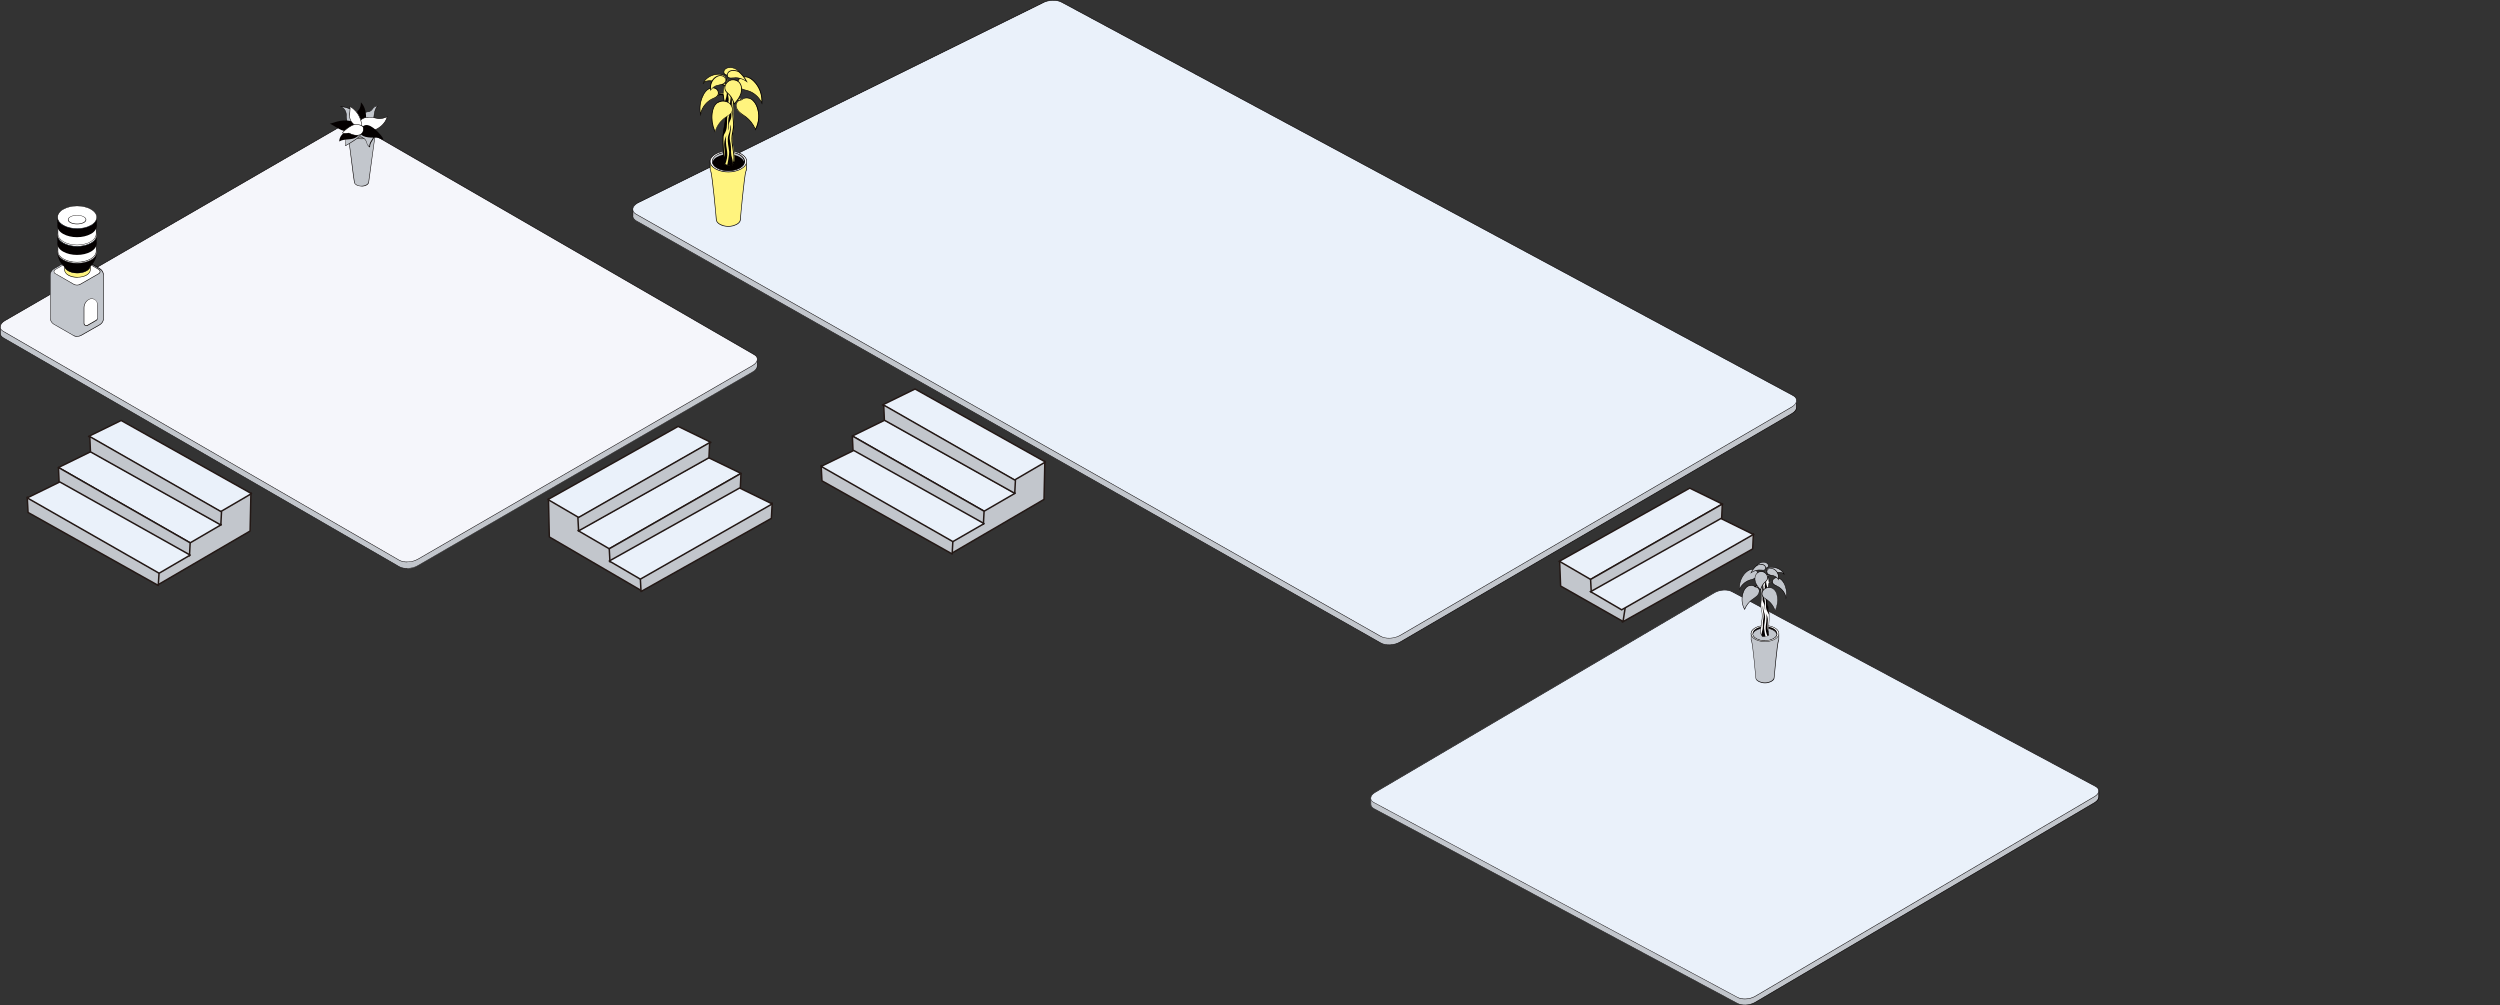 <?xml version="1.0" encoding="UTF-8"?>
<svg xmlns="http://www.w3.org/2000/svg" version="1.1" viewBox="0 0 1818.2 731.1">
  <rect x="0" y="0" width="1818.2" height="731.1" fill="#333333" stroke="none"/>
  <!-- Generator: Adobe Illustrator 29.2.1, SVG Export Plug-In . SVG Version: 2.1.0 Build 116)  -->
  <defs>
    <style>
      .st0, .st1, .st2 {
        stroke: #231815;
        stroke-width: 1.1px;
      }

      .st0, .st1, .st3 {
        fill: #eaf1fa;
      }

      .st0, .st2 {
        stroke-linecap: round;
        stroke-linejoin: round;
      }

      .st1 {
        stroke-miterlimit: 10;
      }

      .st4 {
        fill: #fff47e;
      }

      .st5 {
        fill: #fff;
      }

      .st6 {
        isolation: isolate;
      }

      .st7 {
        fill: #f5f6fb;
      }

      .st8, .st2 {
        fill: #c2c6cc;
      }

      .st9 {
        fill: #bac8cd;
      }

      .st10 {
        mix-blend-mode: multiply;
      }

      .st11 {
        fill: #040000;
      }

      .st12 {
        fill: #5d9cd4;
      }

      .st13 {
        fill: #9c8085;
      }
    </style>
  </defs>
  <g class="st6">
    <g id="_レイヤー_1" data-name="レイヤー_1">
      <g id="_レイヤー_1-2">
        <g>
          <g>
            <polygon class="st2" points="114.7 425.4 181.9 386.2 182.5 358.4 150.9 359 110.8 400.4 114.7 425.4"/>
            <polygon class="st0" points="160.9 381.6 138.3 394.8 42.5 340 66.2 328.4 160.9 381.6"/>
            <polygon class="st0" points="182.9 359 160.3 372.2 64.4 317.4 88.1 305.8 182.9 359"/>
            <polygon class="st2" points="137.8 404.2 138.3 394.8 42.5 340 43 351.1 137.8 404.2"/>
            <polygon class="st2" points="160.6 381.8 161.1 372.3 65.3 317.5 65.8 328.6 160.6 381.8"/>
            <polygon class="st2" points="115.1 425.8 115.7 416.4 19.8 361.6 20.4 372.7 115.1 425.8"/>
            <polygon class="st0" points="138.3 403.7 115.7 416.9 19.8 362.1 43.5 350.5 138.3 403.7"/>
            <path class="st8" d="M550.8,261.2l-5.2-.2L260.8,96.3c-3.5-2-9.6-1.8-13.6.6L4.2,237.5H.6c0-.1-.4-.1-.4-.1v5.1h0c0,1.2.8,2.4,2.3,3.3l287.7,166.3c3.5,2,9.6,1.8,13.6-.6l243.7-141c2.2-1.2,3.2-2.8,3.3-4.4h0v-4.9h0Z"/>
            <path class="st11" d="M296.1,413.6c-2.2,0-4.4-.5-6-1.4L2.4,245.9c-1.5-.8-2.3-2-2.4-3.3H0v-5.5h4.2c0,.1,242.9-140.4,242.9-140.4,4.1-2.3,10.2-2.6,13.8-.6l284.8,164.6,5.3.2v5.2h0c0,1.6-1.3,3.2-3.4,4.4l-243.7,141c-2.2,1.3-5.1,1.9-7.8,1.9h0ZM.4,242.4h0c0,1.4.8,2.4,2.2,3.2l287.7,166.3c3.4,2,9.4,1.7,13.4-.6l243.7-141c2-1.1,3.2-2.7,3.2-4.2h0c0-.1,0-.1,0-.1v-4.6l-5.1-.2h0S260.7,96.5,260.7,96.5c-3.4-2-9.4-1.7-13.4.6L4.3,237.6H.4c0-.1,0,4.7,0,4.7Z"/>
          </g>
          <path class="st7" d="M290.2,407.4L2.5,241c-3.5-2-3-5.5,1-7.8L247.2,92.2c4-2.3,10.1-2.6,13.6-.6l287.7,166.3c3.5,2,3,5.5-1,7.8l-243.7,141c-4,2.3-10.1,2.6-13.6.6h0Z"/>
          <path class="st11" d="M296.1,408.9c-2.2,0-4.4-.5-6-1.4L2.4,241.2c-1.6-.9-2.4-2.2-2.4-3.6s1.2-3.4,3.4-4.6L247.1,92c4.1-2.3,10.2-2.6,13.8-.6l287.7,166.3c1.6.9,2.4,2.2,2.4,3.6s-1.2,3.4-3.4,4.6l-243.7,141c-2.2,1.3-5.1,1.9-7.8,1.9h0ZM290.3,407.2c3.4,2,9.4,1.7,13.4-.6l243.7-141c2-1.2,3.2-2.8,3.2-4.3s-.8-2.4-2.2-3.2L260.7,91.8c-3.4-2-9.4-1.7-13.4.6L3.6,233.4c-2,1.2-3.2,2.7-3.2,4.3s.8,2.4,2.2,3.2l287.7,166.3Z"/>
        </g>
        <g>
          <g>
            <path class="st8" d="M1306.7,291.2l-5.4-.2L772.2,6.5c-3.6-2.1-10-1.8-14.1.6l-293.6,144.9h-3.8c0-.1-.5-.1-.5-.1v5.4h0c0,1.3.8,2.5,2.4,3.4l541.5,307c3.6,2.1,10,1.8,14.1-.6l285-166.2c2.2-1.3,3.4-3,3.4-4.5h0v-5.1h0Z"/>
            <path class="st11" d="M1010.2,469.2c-2.3,0-4.6-.5-6.2-1.4L462.5,160.7c-1.5-.9-2.4-2.1-2.5-3.4h0v-5.7h4.4c0,.1,293.6-144.7,293.6-144.7,4.2-2.4,10.6-2.7,14.3-.6l529.1,284.5,5.5.2v5.4h0c0,1.7-1.4,3.4-3.5,4.6l-285,166.2c-2.3,1.3-5.3,2-8.1,2h0ZM460.4,157h0c0,1.4.9,2.5,2.3,3.4l541.5,307c3.5,2.1,9.8,1.8,13.9-.6l285-166.2c2.1-1.2,3.3-2.8,3.3-4.4h0c0-.1,0-.1,0-.1v-4.8l-5.3-.2h0S772.1,6.6,772.1,6.6c-3.6-2-9.8-1.8-13.9.6l-293.7,144.9h0l-4-.2v5.1Z"/>
          </g>
          <g>
            <path class="st3" d="M1004.1,462.7L462.6,155.7c-3.6-2.1-3.1-5.8,1-8.1L758,2.2c4.2-2.4,10.5-2.7,14.1-.6l532.1,286.2c3.6,2.1,3.2,5.8-1,8.1l-285,166.2c-4.2,2.4-10.5,2.7-14.1.6h0Z"/>
            <path class="st11" d="M1010.2,464.3c-2.3,0-4.6-.5-6.2-1.4L462.5,155.9c-1.6-.9-2.5-2.3-2.5-3.7s1.3-3.5,3.5-4.8L757.9,2c4.2-2.4,10.6-2.7,14.3-.6l532.1,286.2c1.6.9,2.5,2.3,2.5,3.7s-1.3,3.5-3.5,4.8l-285,166.2c-2.3,1.3-5.3,2-8.1,2h0ZM1004.2,462.6c3.6,2.1,9.8,1.8,13.9-.6l285-166.2c2.1-1.2,3.3-2.9,3.3-4.5s-.8-2.5-2.3-3.4L772.1,1.8c-3.6-2-9.8-1.8-13.9.6l-294.4,145.4c-2.1,1.2-3.4,2.9-3.4,4.4s.8,2.5,2.3,3.4l541.5,307h0Z"/>
          </g>
        </g>
        <g>
          <g>
            <path class="st8" d="M1526.3,575l-4.9-.2-261.6-140c-3.2-1.9-9-1.6-12.8.5l-246.3,145h-3.4c0-.1-.4-.1-.4-.1v4.8h0c0,1.2.7,2.3,2.2,3.1l264.3,141.6c3.2,1.9,9,1.6,12.7-.5l247.1-145.4c2-1.2,3-2.7,3.1-4.1h0v-4.6h0Z"/>
            <path class="st11" d="M1269,731.1c-2.1,0-4.1-.4-5.6-1.3l-264.3-141.6c-1.4-.8-2.1-1.8-2.2-3.1h0v-.2s0-5,0-5h4c0,.1,246.3-144.8,246.3-144.8,3.8-2.2,9.6-2.5,12.9-.5l261.6,140,5,.2v4.9h0c0,1.6-1.2,3.1-3.2,4.2l-247.1,145.4c-2.1,1.2-4.8,1.8-7.3,1.8h0ZM997.2,584.9h0c0,1.3.8,2.3,2,3l264.3,141.6c3.2,1.8,8.8,1.6,12.6-.5l247.1-145.4c1.9-1.1,2.9-2.5,3-3.9h0c0-.1,0-.1,0-.1v-4.3l-4.7-.2h0s-261.6-140.1-261.6-140.1c-3.2-1.9-8.8-1.6-12.6.5l-246.4,145h-3.7c0-.1,0,4.4,0,4.4h0Z"/>
          </g>
          <g>
            <path class="st3" d="M1263.4,725.2l-264.3-141.6c-3.3-1.9-2.8-5.2.9-7.4l247.1-145.4c3.8-2.2,9.5-2.4,12.8-.5l264.3,141.6c3.2,1.9,2.8,5.2-.9,7.4l-247.1,145.4c-3.8,2.2-9.5,2.4-12.7.5h0Z"/>
            <path class="st11" d="M1269,726.7c-2.1,0-4.1-.4-5.6-1.3l-264.3-141.6c-1.5-.8-2.3-2-2.3-3.4s1.2-3.2,3.2-4.3l247.1-145.4c3.8-2.2,9.6-2.4,12.9-.5l264.3,141.6c1.5.8,2.3,2,2.3,3.4s-1.2,3.2-3.2,4.3l-247.1,145.4c-2.1,1.2-4.8,1.8-7.3,1.8h0ZM1263.5,725.1c3.2,1.8,8.8,1.6,12.6-.5l247.1-145.4c1.9-1.1,3-2.6,3-4s-.8-2.2-2.1-3l-264.3-141.6c-3.2-1.9-8.8-1.6-12.6.5l-247.1,145.4c-1.9,1.1-3,2.6-3,4s.7,2.2,2.1,3l264.3,141.6h0Z"/>
          </g>
        </g>
        <g>
          <g>
            <path class="st8" d="M72.5,195.5l-13.7-8.1c-1.8,0-3.8,0-5.6,0l-13.9,8c-1.7,1-2.8,2.8-2.8,4.8v31c0,2,1,3.8,2.7,4.8l14.1,8.1c1.7,1,3.8,1,5.5,0l13.7-7.8c1.7-1,2.8-2.8,2.8-4.8v-31.2c-.1-1.9-1.2-3.7-2.8-4.7h0Z"/>
            <path class="st11" d="M56.1,244.9c-1,0-2-.2-2.8-.8l-14.1-8.1c-1.8-1-2.9-2.9-2.8-4.9v-31c0-2,1.1-3.9,2.9-4.9l14-8.1h5.7s0,0,0,0l13.7,8.1c1.7,1,2.8,2.9,2.8,4.9v31.2c.1,2.1-1,3.9-2.7,5l-13.7,7.8c-.9.5-1.8.7-2.8.7h0ZM53.3,187.5l-13.9,8c-1.6.9-2.7,2.7-2.7,4.6v31c0,1.9,1,3.7,2.6,4.6l14.1,8.1c1.6.9,3.7.9,5.3,0l13.7-7.8c1.7-.9,2.7-2.7,2.7-4.6v-31.2c-.1-1.9-1.1-3.6-2.7-4.5h0l-13.7-8.1h-5.5s0,0,0,0Z"/>
          </g>
          <g>
            <path class="st5" d="M71.9,196l-15-8.7h-1.7l-15.1,8.7c-1.1.7-1.1,2.3,0,2.9l13.4,7.7c1.5.9,3.5.9,5,0l13.4-7.7c1.1-.6,1.1-2.3,0-2.9h0Z"/>
            <path class="st11" d="M56,207.5c-.9,0-1.8-.2-2.6-.7l-13.3-7.7c-.6-.3-.9-.9-1-1.6,0-.7.3-1.3,1-1.6l15.1-8.7h1.9s15,8.7,15,8.7c.6.3.9,1,.9,1.6,0,.7-.4,1.3-.9,1.6l-13.4,7.7c-.8.5-1.7.7-2.6.7h0ZM55.2,187.5l-15,8.7c-.5.3-.8.8-.8,1.3s.3,1,.8,1.3l13.4,7.7c1.5.9,3.3.9,4.8,0l13.4-7.7c.5-.3.8-.8.8-1.3s-.3-1-.8-1.3l-14.9-8.7h-1.6Z"/>
          </g>
          <path class="st12" d="M64.3,161.5c-4.5-2.6-11.8-2.6-16.4,0-4.5,2.6-4.6,6.9,0,9.5,4.5,2.6,11.9,2.6,16.4,0,4.5-2.6,4.6-6.9,0-9.5Z"/>
          <g>
            <g class="st6">
              <g>
                <path class="st4" d="M62.9,197.1c-3.7,2.1-9.6,2.1-13.2,0-1.8-1.1-2.7-2.4-2.7-3.8v3.1c0,1.4.9,2.8,2.7,3.8,3.6,2.1,9.5,2.1,13.2,0,1.8-1.1,2.8-2.5,2.8-3.9v-3.1c0,1.4-.9,2.8-2.8,3.9Z"/>
                <path class="st11" d="M56.3,201.9c-2.4,0-4.8-.5-6.7-1.6-1.8-1.1-2.8-2.5-2.8-4v-3.1h0,.4c0,1.4.9,2.6,2.6,3.6,3.6,2.1,9.4,2.1,13,0h0c1.7-1,2.7-2.3,2.7-3.7h.4v3.1c0,1.5-1,2.9-2.8,4-1.9,1.1-4.3,1.6-6.7,1.6h0ZM47.2,194.8v1.5c0,1.4.9,2.7,2.6,3.6,3.6,2.1,9.4,2.1,13,0,1.7-1,2.7-2.3,2.7-3.7v-1.5c-.4.9-1.3,1.8-2.5,2.4-3.7,2.1-9.7,2.1-13.4,0-1.2-.7-2-1.5-2.4-2.4h0Z"/>
              </g>
              <path class="st11" d="M62.9,189.4c-3.6-2.1-9.5-2.1-13.2,0-1.8,1.1-2.8,2.4-2.8,3.8v.2c0,1.3,1,2.7,2.7,3.7,3.6,2.1,9.5,2.1,13.2,0,1.8-1.1,2.8-2.4,2.8-3.8v-.2c0-1.3-1-2.7-2.7-3.7h0Z"/>
            </g>
            <g>
              <path class="st11" d="M66.2,177.4c-5.6-3.2-14.6-3.2-20.2,0-2.8,1.6-4.2,3.7-4.2,5.8v.2c.1,7.9,6.6,14.2,14.5,14.1,7.8-.1,14.1-6.5,14.1-14.3v-.2c0-2-1.5-4.1-4.2-5.6h0Z"/>
              <g class="st6">
                <g>
                  <path class="st5" d="M66.2,177.4c-5.6-3.2-14.6-3.2-20.2,0-5.6,3.2-5.6,8.5,0,11.7,5.6,3.2,14.6,3.2,20.2,0,5.6-3.2,5.6-8.5,0-11.7Z"/>
                  <path class="st11" d="M56,191.7c-3.7,0-7.4-.8-10.2-2.4-2.7-1.6-4.2-3.7-4.2-6,0-2.3,1.5-4.4,4.3-6,5.6-3.3,14.8-3.3,20.4,0h0c2.7,1.6,4.2,3.7,4.2,6,0,2.3-1.5,4.4-4.3,6-2.8,1.6-6.5,2.4-10.2,2.4h0ZM56.1,175.2c-3.6,0-7.2.8-10,2.4-2.7,1.5-4.1,3.6-4.1,5.7s1.4,4.1,4.1,5.7c5.5,3.2,14.5,3.2,20,0,2.7-1.5,4.1-3.6,4.1-5.7s-1.4-4.1-4.1-5.7h0c-2.8-1.6-6.4-2.4-10-2.4h0Z"/>
                </g>
              </g>
              <g class="st6">
                <g>
                  <path class="st5" d="M65.8,181.8c-5.4,3.1-14.2,3.1-19.7,0-2.7-1.6-4-3.6-4-5.6v6.5c0,2,1.4,4.1,4.1,5.6,5.4,3.1,14.2,3.1,19.7,0,2.7-1.6,4.1-3.7,4.1-5.7v-6.5c0,2.1-1.4,4.1-4.1,5.7h0Z"/>
                  <path class="st11" d="M56,190.9c-3.6,0-7.2-.8-9.9-2.4-2.7-1.6-4.1-3.6-4.1-5.8v-6.5s.3,0,.3,0c0,2.1,1.4,4,4,5.5,5.3,3.1,14.1,3.1,19.5,0h0c2.6-1.5,4-3.5,4-5.6h0s.4,0,.4,0h0s0,6.5,0,6.5c0,2.2-1.5,4.3-4.2,5.9-2.8,1.6-6.3,2.4-9.9,2.4h0ZM42.3,178.1v4.6c0,2.1,1.4,4,4,5.5,5.3,3.1,14.1,3.1,19.5,0,2.6-1.5,4-3.5,4-5.6v-4.6c-.6,1.5-1.9,2.9-3.8,4h0c-5.5,3.2-14.4,3.2-19.8,0-1.9-1.1-3.2-2.4-3.8-3.9h0Z"/>
                </g>
                <path class="st12" d="M65.9,170.4c-5.4-3.1-14.2-3.1-19.7,0s-5.5,8.2,0,11.4c5.4,3.1,14.2,3.1,19.6,0,5.4-3.1,5.5-8.2,0-11.4h0Z"/>
              </g>
              <g class="st6">
                <path class="st11" d="M66.1,176.8c-5.6,3.2-14.6,3.2-20.2,0-2.8-1.6-4.1-3.7-4.2-5.8v6.2c0,2.1,1.4,4.2,4.2,5.8,5.6,3.2,14.6,3.2,20.2,0,2.8-1.6,4.2-3.8,4.2-5.9v-6.2c0,2.1-1.4,4.3-4.2,5.9h0Z"/>
                <g>
                  <path class="st5" d="M66.2,165.1c-5.6-3.2-14.6-3.2-20.2,0-5.6,3.2-5.6,8.5,0,11.7,5.6,3.2,14.6,3.2,20.2,0,5.6-3.2,5.6-8.5,0-11.7Z"/>
                  <path class="st11" d="M56,179.4c-3.7,0-7.4-.8-10.2-2.4-2.7-1.6-4.2-3.7-4.2-6,0-2.3,1.5-4.4,4.3-6,5.6-3.2,14.8-3.2,20.4,0h0c2.7,1.6,4.2,3.7,4.2,6,0,2.3-1.5,4.4-4.3,6-2.8,1.6-6.5,2.4-10.2,2.4ZM56.1,162.8c-3.6,0-7.2.8-10,2.4-2.7,1.5-4.1,3.6-4.1,5.7s1.4,4.1,4.1,5.7c5.5,3.2,14.5,3.2,20,0,2.7-1.5,4.1-3.6,4.1-5.7s-1.4-4.1-4.1-5.7h0c-2.8-1.6-6.4-2.4-10-2.4h0Z"/>
                </g>
              </g>
              <g class="st6">
                <g>
                  <path class="st5" d="M65.8,169.3c-5.4,3.1-14.2,3.1-19.7,0-2.7-1.6-4-3.6-4-5.6v6.5c0,2.1,1.4,4.1,4.1,5.6,5.4,3.1,14.2,3.1,19.7,0,2.7-1.6,4.1-3.7,4.1-5.7v-6.5c0,2.1-1.4,4.1-4.1,5.7h0Z"/>
                  <path class="st11" d="M56,178.3c-3.6,0-7.2-.8-9.9-2.4-2.7-1.6-4.1-3.6-4.1-5.8v-6.5s.3,0,.3,0c0,2.1,1.4,4,4,5.5,5.3,3.1,14.1,3.1,19.5,0h0c2.6-1.5,4-3.5,4-5.6h0s.4,0,.4,0h0s0,6.5,0,6.5c0,2.2-1.5,4.3-4.2,5.9-2.7,1.6-6.3,2.4-9.9,2.4h0ZM42.3,165.6v4.6c0,2.1,1.4,4,4,5.5,5.3,3.1,14.1,3.1,19.5,0,2.6-1.5,4-3.5,4-5.6v-4.6c-.6,1.5-1.9,2.9-3.8,4h0c-5.5,3.2-14.4,3.2-19.8,0-1.9-1.1-3.2-2.4-3.8-3.9h0Z"/>
                </g>
                <path class="st12" d="M65.9,157.9c-5.4-3.1-14.2-3.1-19.7,0s-5.5,8.2,0,11.4,14.2,3.1,19.6,0c5.4-3.1,5.5-8.2,0-11.4h0Z"/>
              </g>
              <g class="st6">
                <path class="st11" d="M68.7,161.9c-.6.6-1.3,1.2-2.2,1.8-.1,0-.3.2-.4.2-5.6,3.2-14.6,3.2-20.2,0-2.8-1.6-4.2-3.7-4.2-5.8v6.2c0,2.1,1.4,4.2,4.2,5.8,5.6,3.2,14.6,3.2,20.2,0,.1,0,.3-.1.4-.2.9-.5,1.6-1.1,2.2-1.8,1.1-1.2,1.7-2.6,1.7-3.9v-6.2c0,1.3-.6,2.7-1.7,3.9h0Z"/>
                <g>
                  <path class="st5" d="M66.2,152.2c-5.6-3.2-14.6-3.2-20.2,0-5.6,3.2-5.6,8.5,0,11.7,5.6,3.2,14.6,3.2,20.2,0,5.6-3.2,5.6-8.5,0-11.7Z"/>
                  <path class="st11" d="M56,166.5c-3.7,0-7.4-.8-10.2-2.4-2.7-1.6-4.2-3.7-4.2-6,0-2.3,1.5-4.4,4.3-6,5.6-3.2,14.8-3.2,20.4,0h0c2.7,1.6,4.2,3.7,4.2,6,0,2.3-1.5,4.4-4.3,6-2.8,1.6-6.5,2.4-10.2,2.4h0ZM56.1,149.9c-3.6,0-7.2.8-10,2.4-2.7,1.5-4.1,3.6-4.1,5.7s1.4,4.1,4.1,5.7c5.5,3.2,14.5,3.2,20,0,2.7-1.5,4.1-3.6,4.1-5.7s-1.4-4.1-4.1-5.7h0c-2.8-1.6-6.4-2.4-10-2.4h0Z"/>
                </g>
                <g>
                  <path class="st5" d="M60.6,157.4c-2.5-1.2-6.6-1.2-9.1,0s-2.5,3.3,0,4.5,6.6,1.2,9.1,0c2.5-1.2,2.5-3.3,0-4.5Z"/>
                  <path class="st11" d="M56,163.1c-1.7,0-3.3-.3-4.6-.9-1.3-.6-2-1.5-2-2.4s.7-1.8,2-2.4c2.6-1.3,6.7-1.3,9.3,0h0c1.3.6,2,1.5,2,2.4s-.7,1.8-2,2.4c-1.3.6-3,.9-4.6.9h0ZM56.1,156.7c-1.6,0-3.2.3-4.5.9-1.2.6-1.8,1.3-1.8,2.1s.6,1.5,1.8,2.1c2.5,1.2,6.5,1.2,8.9,0,1.2-.6,1.8-1.3,1.8-2.1s-.6-1.5-1.8-2.1h0c-1.2-.6-2.8-.9-4.5-.9Z"/>
                </g>
              </g>
            </g>
          </g>
          <g class="st10">
            <path class="st13" d="M49.1,172v.2h0v-.2Z"/>
          </g>
          <g>
            <path class="st5" d="M64.6,217.7c-2.2,1.2-3.5,3.6-3.5,6.1v11.3c0,1.3,1.4,2.1,2.5,1.5l6.4-3.7c.5-.3.8-.9.8-1.5v-10.1c0-3.2-3.4-5.2-6.2-3.6Z"/>
            <path class="st11" d="M62.7,237c-.3,0-.6,0-.9-.2-.6-.3-.9-.9-.9-1.6v-11.3c0-2.6,1.4-5,3.6-6.2h0c1.4-.8,3-.8,4.3,0,1.3.8,2.2,2.2,2.2,3.8v10.1c0,.7-.4,1.3-.9,1.6l-6.4,3.7c-.3.2-.6.2-.9.2h0ZM64.7,217.9h0c-2.1,1.2-3.4,3.5-3.4,5.9v11.3c0,.5.3,1,.7,1.3.5.3,1,.3,1.5,0l6.4-3.7c.5-.3.8-.8.8-1.3v-10.1c0-1.4-.7-2.7-2-3.4-1.2-.7-2.7-.7-4,0Z"/>
          </g>
        </g>
        <g>
          <g>
            <path class="st8" d="M267.7,81.2c-9.5,2-7.7,8.7-5.5,10.8,2.1,2.1,5.3,2,6.8.9,4.4-3.2,1.3-11.4,5.7-16-4.5.5-3.1,3.4-6.9,4.2Z"/>
            <path class="st11" d="M266.2,93.9c-1.4,0-3-.5-4.2-1.7-1.3-1.3-2.2-3.8-1.5-6,.5-1.8,2.2-4,7.2-5.1h0c1.8-.4,2.4-1.2,3-2,.7-.9,1.5-1.9,3.9-2.2h.5c0,0-.3.3-.3.3-2.1,2.2-2.5,5.3-2.8,8.4-.3,3.1-.7,6-2.9,7.7-.6.5-1.6.8-2.8.8h0ZM267.7,81.4c-4.8,1-6.4,3.2-6.9,4.9-.6,2.2.2,4.5,1.5,5.7,2,2,5.2,1.9,6.6.9,2.1-1.6,2.5-4.4,2.8-7.4.3-2.9.6-5.9,2.6-8.2-1.9.3-2.6,1.2-3.2,2-.7.9-1.3,1.8-3.2,2.2h0Z"/>
          </g>
          <g>
            <path class="st8" d="M248.1,77.6c4.2,2.3,3.8,6.1,3.8,7.5,0,2.9,1.6,7.2,5.2,8.3,9.4,3,5.5-14.8-8.9-15.8Z"/>
            <path class="st11" d="M259,93.8c-.6,0-1.2,0-2-.3-3.8-1.2-5.4-5.7-5.3-8.5v-.3c0-1.6.2-4.9-3.7-7l-.7-.4h.8c7.5.6,12,5.4,13.5,9.4,1,2.6.9,4.9-.2,6.1-.5.5-1.2.9-2.4.9h0ZM248.8,77.8c3.4,2.2,3.3,5.5,3.2,6.9,0,.1,0,.2,0,.3,0,2.7,1.5,7,5.1,8.2,1.8.6,3.2.4,4.1-.5,1.1-1.1,1.1-3.4.2-5.8-1.5-3.8-5.6-8.3-12.5-9.1h0Z"/>
          </g>
          <g>
            <g>
              <g>
                <path class="st5" d="M270.3,91c-3.9-2.4-10.4-2.4-14.5-.2-4.1,2.3-4.2,6.1-.3,8.4,3.9,2.4,10.4,2.4,14.5.1,4.1-2.3,4.2-6.1.3-8.4Z"/>
                <path class="st11" d="M262.8,101.2c-2.7,0-5.4-.6-7.5-1.8-1.9-1.2-3-2.7-2.9-4.3,0-1.7,1.2-3.2,3.2-4.4,4.1-2.3,10.7-2.2,14.7.2h0c1.9,1.2,3,2.7,3,4.3,0,1.7-1.2,3.2-3.2,4.4-2,1.1-4.6,1.7-7.2,1.7h0ZM262.9,89.3c-2.5,0-5.1.6-7.1,1.7-1.9,1.1-3,2.5-3.1,4.1,0,1.5,1,2.9,2.8,4,3.9,2.3,10.3,2.4,14.3.1,2-1.1,3-2.5,3.1-4.1,0-1.5-1-2.9-2.8-4h0c-2-1.2-4.6-1.8-7.3-1.8h0Z"/>
              </g>
              <g>
                <path class="st8" d="M269.8,91.9c-1.8-1.1-4.2-1.7-6.8-1.7s-4.9.6-6.6,1.5c-1.6.9-2.6,2.1-2.6,3.3,0,1.2.8,2.3,2.4,3.3,1.8,1.1,4.3,1.7,6.8,1.7s4.9-.6,6.6-1.5c1.6-.9,2.6-2.1,2.6-3.3,0-1.2-.8-2.3-2.4-3.3h0Z"/>
                <path class="st11" d="M262.9,100.2c-2.6,0-5.1-.6-6.9-1.7-1.6-1-2.5-2.2-2.4-3.4,0-1.3,1-2.5,2.7-3.5,1.8-1,4.2-1.6,6.7-1.6s5.1.6,6.9,1.7h0c1.6,1,2.5,2.2,2.4,3.4,0,1.3-1,2.6-2.7,3.5-1.8,1-4.2,1.6-6.7,1.6h0ZM262.9,90.4c-2.5,0-4.8.5-6.5,1.5-1.6.9-2.5,2.1-2.6,3.2,0,1.1.8,2.2,2.3,3.1,1.7,1.1,4.2,1.7,6.8,1.7s4.8-.5,6.5-1.5c1.6-.9,2.5-2.1,2.5-3.2,0-1.1-.8-2.2-2.3-3.1h0c-1.7-1-4.2-1.6-6.8-1.6h0Z"/>
              </g>
            </g>
            <g>
              <path class="st8" d="M270,99.4c-4.1,2.3-10.6,2.2-14.5-.1-1.5-.9-2.4-2.1-2.8-3.2.9,3.6,4.4,34.4,5.1,36.8.1.6.6,1.2,1.4,1.6,2,1.2,5.2,1.2,7.3,0,.9-.5,1.4-1.1,1.5-1.7l5-36.8c-.3,1.3-1.3,2.5-3,3.4h0Z"/>
              <path class="st11" d="M262.9,135.5c-1.4,0-2.8-.3-3.8-.9-.8-.5-1.3-1.1-1.5-1.7-.3-1.1-1.1-7.8-2.1-15.6-1.1-9-2.4-19.2-2.9-21.2h.3c.3,1.1,1.2,2.2,2.7,3,3.9,2.3,10.3,2.4,14.4.1h0c1.6-.9,2.6-2.1,3-3.3h.3c0,0-5,36.9-5,36.9-.2.7-.7,1.4-1.6,1.9-1,.6-2.4.9-3.7.9h0ZM253.2,97.4c.6,3.6,1.7,12.1,2.7,19.8,1,7.4,1.8,14.5,2.1,15.6.1.6.6,1.1,1.3,1.5,1.9,1.2,5.1,1.2,7.1,0,.8-.4,1.3-1,1.5-1.6l4.9-35.6c-.5.9-1.4,1.7-2.6,2.4h0c-4.1,2.3-10.7,2.2-14.7-.1-1-.6-1.7-1.3-2.2-2h0Z"/>
            </g>
          </g>
          <path class="st11" d="M258.6,82.5c-3.9,5.5.7,12.3,3.9,12.3s6.5-13.6,0-20.4c0,5.2-2.6,6.3-3.9,8.2Z"/>
          <g>
            <path class="st5" d="M274.2,86.1c-8.5-2-13.8-.2-12.2,5.8.8,2.9,4.8,3.8,6.8,3.7s10.3-2.3,13-10.6c-.9.3-4.3,1.9-7.6,1.2Z"/>
            <path class="st11" d="M268.5,95.7c-2.3,0-5.9-1-6.7-3.8-.6-2.2-.3-3.9.9-5.1,1.9-1.9,6-2.2,11.6-.9h0c2.7.6,5.5-.4,6.8-.9.3-.1.5-.2.7-.2h.3c0,0-.1.2-.1.2-2.7,8.4-11.2,10.6-13.1,10.7h-.4,0ZM268.2,85.5c-2.4,0-4.2.6-5.3,1.6s-1.3,2.7-.8,4.7c.7,2.9,4.8,3.6,6.6,3.5,1.9,0,10-2.2,12.7-10.1,0,0-.2,0-.3.1-1.4.5-4.2,1.6-7,.9h0c-2.2-.5-4.2-.8-5.9-.8h0Z"/>
          </g>
          <path class="st11" d="M255.6,88.2c-7.8-2.1-14.8,2.1-15.8,1.7.9.2,6.5,3.9,8.5,4.7,4.1,1.6,11.7,2,12.9-.7.8-1.8-3.7-5.1-5.7-5.7h0Z"/>
          <g>
            <path class="st5" d="M254.4,77.3c.6,2.1-.4,5-.2,7,0,1.8.9,4,2.2,5.2,1.5,1.6,5.7,5.2,6.4,4.9.8-.3,1.4-11.6-8.4-17.2h0Z"/>
            <path class="st11" d="M262.7,94.7c-1.2,0-5.6-4.1-6.5-5-1.2-1.2-2.1-3.5-2.2-5.4,0-.8,0-1.8.2-2.8.2-1.5.4-3,0-4.2v-.4c-.1,0,.3.2.3.2,7.4,4.3,9,12,8.8,15.8,0,.7-.2,1.5-.5,1.7,0,0,0,0-.1,0h0ZM254.7,77.7c.2,1.2,0,2.6-.1,3.9-.1,1-.2,1.9-.2,2.8,0,1.8,1,3.9,2.1,5.1,1.7,1.8,5.5,4.9,6.2,4.9s0,0,0,0c.1-.1.4-1.3.2-3.4-.3-2.7-1.6-9.2-8.2-13.3h0Z"/>
          </g>
          <g>
            <path class="st8" d="M266,93.7c-4.6,0-6.7,4.3-2.5,6.3,4.3,2,2.2,5,5.3,6.8,0-2.9,1.6-4.3,2.7-6.3,1.2-2.3-1-6.8-5.5-6.8Z"/>
            <path class="st11" d="M269,107.1h-.2c-1.5-1-1.8-2.1-2.2-3.2-.4-1.3-.8-2.6-3.1-3.7-1.8-.8-2.6-2.2-2.3-3.6.3-1.5,2.1-3,4.9-3s4.2,1.1,5.3,2.9c.8,1.4,1,3,.4,4.1-.3.5-.6,1-.9,1.5-.9,1.4-1.8,2.7-1.8,4.8v.3h0ZM266,93.8c-2.6,0-4.3,1.4-4.6,2.8-.3,1.3.5,2.5,2.1,3.2,2.4,1.1,2.9,2.5,3.3,3.9.3,1,.6,2,1.8,2.7,0-2.1.9-3.3,1.8-4.7.3-.5.6-.9.9-1.5.5-1,.4-2.4-.4-3.7-1-1.7-2.9-2.8-5-2.8h0Z"/>
          </g>
          <path class="st11" d="M275.3,96.4c-1.2-1.1-9.7-10.6-13.1-1.7-1.5,3.9,3.2,5.6,10.4,5.4,3.9-.1,4.5,1.5,6.3,1.5-.4-1.6-2.5-4.1-3.6-5.1Z"/>
          <g>
            <path class="st8" d="M257,94.5c-1.1.7-2.3,1.4-3.2,2.1-2.4,1.8-2.4,6.7-2.5,9.4,1.9-.8,3.5-2,5.2-3.1,2-1.3,4-2.4,5.4-4.4.2-.3.7-1.2,1-2.3-.5-.2-.9-.5-1.4-.7-1.6-.6-3-.9-4.5-1h0Z"/>
            <path class="st11" d="M251.1,106.2v-.6c0-2.8.2-7.4,2.6-9.2.7-.5,1.4-.9,2.2-1.4.3-.2.7-.4,1-.6h0s0,0,0,0c1.6,0,3,.4,4.6,1,.4.1.7.3,1.1.5l.5.2h0c-.4,1.2-.8,2.2-1.1,2.5-1.3,1.8-3.1,2.9-4.9,4.1l-.5.3c-.4.2-.8.5-1.1.7-1.3.8-2.7,1.7-4.1,2.4h-.2c0,.1,0,0,0,0ZM257,94.7c-.3.2-.6.4-1,.6-.8.5-1.5.9-2.2,1.4-2.3,1.6-2.4,6.2-2.4,8.9h0c1.3-.5,2.6-1.4,3.8-2.2.4-.2.8-.5,1.1-.7l.5-.3c1.9-1.2,3.6-2.2,4.8-4,.2-.3.6-1.1,1-2.1h-.2c-.4-.3-.7-.4-1-.6-1.5-.6-2.8-.9-4.4-1h0Z"/>
          </g>
          <path class="st11" d="M261.9,93.2c-1,.1-2,.4-3,.6-2.4.6-5,.7-7.2,1.9-3.1,1.7-4.8,3.8-5,7.2,3.7-2.3,8.9-.7,12.5-3.1,1.1-.7,2.3-1.9,3-3.2,0-.5,0-.9.2-1.5.1-.4.4-1.1,0-1.5-.1-.2-.3-.3-.5-.4h0Z"/>
          <g>
            <path class="st5" d="M255.8,91.3c-2.2,1.2-5.2,3.3-6.9,5.3,3.1,1.1,3.9-.3,5.1.3,5.6,3.1,11.1,1.1,10.2-4.1-.4-1.9-5.4-3.1-8.4-1.6h0Z"/>
            <path class="st11" d="M259.3,98.6c-1.6,0-3.5-.5-5.3-1.5-.4-.2-.8-.2-1.4,0-.8.2-1.9.4-3.7-.3h-.2c0,0,.2-.3.2-.3,1.7-2.1,4.8-4.3,6.9-5.4h0c2.1-1.1,5.3-.8,7.1,0,.9.4,1.5,1,1.6,1.6.4,2-.2,3.7-1.6,4.7-.9.7-2.1,1-3.5,1h0ZM253.4,96.6c.3,0,.5,0,.8.2,3.2,1.7,6.5,1.9,8.4.5,1.3-.9,1.8-2.5,1.5-4.4-.1-.5-.6-1-1.4-1.4-1.7-.9-4.8-1.1-6.8,0h0c-2,1-4.9,3-6.6,5.1,1.6.5,2.5.3,3.3.2.3,0,.6-.1.8-.1h0Z"/>
          </g>
        </g>
        <g>
          <g>
            <g>
              <path class="st8" d="M1279.1,455.7c2.9-.9,6.1-.9,9,0,3.8,1.2,5.7,3.3,5.6,5.4v3.2c0,.6,0,1.2-.3,1.8-.8,1.8-3.1,26-3.1,26.7,0,1.4-1.3,2.7-3.9,3.4-1.8.5-3.7.5-5.5,0-2.6-.7-3.8-2.1-3.9-3.4,0-.7-2.2-24.9-3.1-26.7-.3-.6-.4-1.2-.3-1.8v-3.2c-.1-2.1,1.7-4.3,5.6-5.4h0Z"/>
              <path class="st11" d="M1283.6,496.9c-.9,0-1.9-.1-2.8-.4-2.5-.7-4-2-4-3.6,0-.2-2.2-24.8-3.1-26.6-.3-.6-.4-1.2-.3-1.9v-3.2c-.2-2.4,2-4.5,5.7-5.6h0c3-.9,6.2-.9,9.1,0,3.7,1.1,5.8,3.3,5.7,5.6v3.2c0,.6,0,1.2-.3,1.9-.8,1.8-3.1,26.4-3.1,26.6,0,1.6-1.6,2.9-4,3.6-.9.3-1.9.4-2.8.4h0ZM1283.6,455.2c-1.5,0-3,.2-4.5.7h0c-3.5,1.1-5.6,3.1-5.4,5.2v3.2c0,.6,0,1.1.3,1.7.9,1.9,3.1,26.6,3.1,26.8,0,1.4,1.5,2.6,3.8,3.2,1.8.5,3.7.5,5.4,0,2.3-.6,3.7-1.9,3.8-3.3,0-.2,2.2-24.9,3.1-26.8.2-.5.4-1.1.3-1.7v-3.2c.2-2.2-1.9-4.2-5.4-5.2-1.4-.4-2.9-.7-4.5-.7h0Z"/>
            </g>
            <g>
              <path class="st9" d="M1276.5,456.6c3.9-2.3,10.3-2.3,14.3,0,3.9,2.3,3.9,6,0,8.2-3.9,2.3-10.3,2.3-14.3,0-3.9-2.3-3.9-6,0-8.2Z"/>
              <g>
                <path class="st5" d="M1276.5,456.6c3.9-2.3,10.3-2.3,14.3,0,3.9,2.3,3.9,6,0,8.2-3.9,2.3-10.3,2.3-14.3,0-3.9-2.3-3.9-6,0-8.2Z"/>
                <path class="st11" d="M1283.6,466.8c-2.6,0-5.2-.6-7.2-1.7-2-1.1-3.1-2.6-3.1-4.3s1.1-3.1,3.1-4.3h0c4-2.3,10.5-2.3,14.4,0,2,1.1,3.1,2.6,3.1,4.3s-1.1,3.1-3.1,4.3c-2,1.1-4.6,1.7-7.2,1.7h0ZM1283.6,455.1c-2.6,0-5.1.6-7,1.7h0c-1.8,1.1-2.9,2.5-2.9,4s1,2.9,2.9,4c3.9,2.2,10.2,2.2,14.1,0,1.8-1.1,2.9-2.5,2.9-4s-1-2.9-2.9-4c-1.9-1.1-4.5-1.7-7-1.7h0Z"/>
              </g>
              <path class="st11" d="M1277.3,457.1c3.5-2,9.1-2,12.6,0,3.5,2,3.5,5.3,0,7.3-3.5,2-9.1,2-12.6,0s-3.5-5.3,0-7.3Z"/>
              <g>
                <path class="st8" d="M1277.3,458.3c3.5-2,9.1-2,12.6,0,1.5.9,2.3,1.9,2.5,3-.2,1.1-1.1,2.2-2.5,3-3.5,2-9.1,2-12.6,0-1.5-.9-2.3-1.9-2.5-3,.2-1.1,1.1-2.2,2.5-3Z"/>
                <path class="st11" d="M1283.6,466.1c-2.3,0-4.6-.5-6.4-1.5-1.5-.9-2.4-1.9-2.6-3.2h0c.2-1.3,1.2-2.4,2.6-3.2h0c3.5-2,9.3-2,12.8,0,1.5.9,2.4,1.9,2.6,3.1h0c-.2,1.3-1.2,2.4-2.6,3.2-1.8,1-4.1,1.5-6.4,1.5ZM1274.9,461.4c.2,1.1,1.1,2.1,2.4,2.9,3.4,2,9,2,12.4,0,1.4-.8,2.2-1.8,2.4-2.9-.2-1.1-1.1-2.1-2.4-2.9-3.4-2-9-2-12.4,0h0c-1.4.8-2.2,1.8-2.4,2.9Z"/>
              </g>
            </g>
          </g>
          <g>
            <g>
              <path class="st5" d="M1278.1,425.6c.8-.2,1.7-.2,2.4,0,0-1.3-.1-2.7,0-4-1-.8-2.1-1.4-3.3-1.8,1.1-.5,2.5-.2,3.5.5.1-1,.4-1.9.7-2.9,0-.2.2-.5.4-.6,0,0,0,0,0,0-.2-.2-.3-.5-.4-.8.5,0,1,.3,1.4.7.5,0,.9.2,1.3.5.1-.9.1-1.7,0-2.6.6.6.7,1.5.7,2.3,0,.2,0,.5,0,.7.1.1.2.2.3.4.2,0,.3-.1.4-.2.9-.3,2-.3,2.9.2-1,0-1.9.2-2.8.8,0,.1.1.2.2.3.6,1.2.7,2.6.7,3.9h0c.3,0,.7,0,1,0,.7,0,1.4.4,1.9,1-.5-.2-1-.4-1.5-.5-.5,0-1,0-1.4.3-.1,1.6-.4,3.2-.7,4.8.5.8.8,1.7.8,2.6-.2-.5-.6-1-1.1-1.4,0,.4-.2.8-.2,1.2-.2,1-.3,2-.3,3.1,0,.6,0,1.2,0,1.8.2,3.6,1.3,7.1,1.5,10.7,0,.2,0,.4,0,.6.2,4-.4,8-.4,12.1,0,.9,0,1.9.2,2.8-.3.2-.7.4-1.1.5-.3.1-.7.2-1.1.3-.7.1-1.4.2-2.1.1-.3,0-.7-.7-1-1.3-.1-.3-.3-.5-.3-.6-.2-.2-.2-.5-.2-.8-.4-4.6,1.5-9.2,1-13.9-.2-1.5-.6-3-.8-4.5-.2-2.5.2-5,.3-7.5,0-2.5-.3-5-.5-7.5-.6-.3-1.3-.4-1.9-.4-1.2.1-2.2.8-3.2,1.4.4-1.1,1.4-2,2.6-2.4h0Z"/>
              <path class="st11" d="M1282.7,463.2c-.2,0-.4,0-.6,0-.4,0-.8-.6-1.2-1.4-.1-.3-.3-.5-.3-.6-.2-.2-.2-.6-.2-.9-.2-2.3.2-4.6.5-6.9.4-2.3.7-4.7.5-7,0-.7-.2-1.5-.4-2.2-.2-.8-.3-1.5-.4-2.3-.2-1.6,0-3.3.1-4.9,0-.9.2-1.8.2-2.7,0-2-.1-4-.3-6,0-.5,0-.9-.1-1.4-.6-.3-1.2-.4-1.7-.3-1.2.1-2.2.8-3.1,1.4l-.5.3.2-.6c.5-1.2,1.5-2.1,2.7-2.5h0c.7-.2,1.5-.2,2.3,0,0-1.4,0-2.6,0-3.6-.9-.8-2-1.4-3.2-1.6h-.6c0-.1.5-.4.5-.4,1-.4,2.3-.3,3.4.4.2-.9.4-1.8.7-2.6,0-.2.2-.5.4-.7-.1-.2-.3-.5-.3-.8v-.2s.2,0,.2,0c.5,0,1.1.3,1.5.7.4,0,.7.2,1.1.4,0-.8,0-1.5,0-2.2v-.7c-.1,0,.3.5.3.5.5.6.8,1.5.7,2.4,0,.2,0,.4,0,.6,0,0,.1.1.2.2.1,0,.2,0,.3-.1,1.1-.4,2.2-.3,3.1.2l.7.4h-.8c0,0-.1,0-.2,0-.8,0-1.6.2-2.3.7,0,0,0,.1,0,.2.5,1,.8,2.3.7,3.9.3,0,.6,0,.8,0,.8,0,1.5.5,2,1l.6.7-.8-.4c-.4-.2-.9-.4-1.4-.5-.4,0-.8,0-1.2.2-.1,1.6-.4,3.2-.7,4.6.5.8.8,1.7.8,2.6v1c0,0-.4-.9-.4-.9-.2-.4-.4-.8-.8-1.1,0,.3,0,.6-.2.8-.2,1.2-.3,2.1-.3,3,0,.6,0,1.1,0,1.8.1,1.8.4,3.7.8,5.5.3,1.7.6,3.4.8,5.2,0,.2,0,.4,0,.6.1,2.3,0,4.6-.2,6.9-.1,1.7-.2,3.5-.2,5.2,0,1,0,2,.2,2.8h0c0,.1,0,.2,0,.2-.4.2-.8.4-1.1.5-.3.1-.7.2-1.1.3-.5.1-1,.2-1.5.2h0ZM1279,426.3c.6,0,1.2.1,1.7.4h0v.2c0,.5,0,1,.2,1.5.2,2,.4,4,.3,6,0,.9-.1,1.8-.2,2.7-.2,1.6-.3,3.2-.1,4.8,0,.8.2,1.5.4,2.3.1.7.3,1.5.4,2.2.3,2.4-.1,4.8-.5,7.1-.3,2.2-.7,4.5-.5,6.8,0,.2,0,.5.2.7,0,.1.2.4.4.7.4.8.7,1.1.9,1.2.7,0,1.3,0,2-.1.4,0,.8-.2,1.1-.3.3-.1.6-.2.9-.4,0-.8-.1-1.7-.1-2.7,0-1.8.1-3.5.2-5.2.2-2.2.3-4.5.2-6.8,0-.2,0-.4,0-.6-.1-1.7-.4-3.5-.8-5.1-.3-1.8-.7-3.7-.8-5.5,0-.7,0-1.3,0-1.8,0-.9.1-1.9.3-3.1,0-.4.1-.8.2-1.1v-.4c0,0,.3.3.3.3.2.2.4.4.6.6-.1-.5-.4-1.1-.7-1.6h0c.3-1.6.6-3.2.7-4.9h0c0-.1.1-.2.1-.2.5-.2,1-.3,1.5-.3,0,0,.1,0,.2,0-.2,0-.4-.1-.6-.1-.3,0-.6,0-.9,0h-.2s0-.2,0-.2h0c0-1.7-.2-3-.7-4,0-.1-.1-.2-.2-.3v-.2c0,0,0-.1,0-.1.6-.4,1.2-.6,1.9-.8-.6-.1-1.2,0-1.9.1-.1,0-.2,0-.3.1h-.2c0,0,0,0,0,0,0-.1-.2-.2-.3-.3h0c0,0,0-.2,0-.2,0-.2,0-.5,0-.7,0-.5,0-1-.2-1.4,0,.5,0,1.1,0,1.7v.3c0,0-.3-.2-.3-.2-.4-.2-.8-.4-1.2-.5h-.1c-.3-.4-.7-.6-1-.7,0,.2.2.4.3.5v.2c.1,0,0,.1,0,.1,0,0,0,0,0,0-.2.1-.3.3-.3.6-.3.9-.6,1.8-.7,2.8v.3c0,0-.3-.2-.3-.2-.8-.6-1.8-.8-2.7-.7,1,.4,1.9.9,2.8,1.6h0v.2c0,1.2,0,2.4,0,4v.3s-.2,0-.2,0c-.8-.2-1.6-.2-2.3,0h0c-.9.3-1.6.9-2.1,1.6.8-.5,1.7-1,2.6-1.1.1,0,.2,0,.3,0h0Z"/>
            </g>
            <path class="st11" d="M1284.2,462.9c-.7.1-1.4.2-2.1.1-.3,0-.7-.7-1-1.3,0-1.4.6-2.8.8-4.2.4-2.2,0-4.4.4-6.6.1-.9.4-1.7.4-2.6,0-1.3-.2-2.6-.5-3.9-.2-1.3-.4-2.7,0-3.9,0,1.4.2,2.9.6,4.2.2.6.4,1.2.6,1.9.6,2.2.2,4.5-.1,6.7-.1.7-.3,1.5-.3,2.2,0,.5,0,1.1,0,1.7.2,1.9.6,3.9,1,5.8h0Z"/>
            <path class="st11" d="M1286.4,462c-.3.2-.7.4-1.1.5-.2-.6-.4-1.3-.6-1.9-.2-.5-.3-1-.4-1.6-.4-2.3,0-4.6.3-6.9.2-1.9.3-3.9,0-5.8.6,1.5,1.1,3,1.1,4.6,0,1.4-.2,2.8-.2,4.2,0,1.4,0,2.9.7,4.1,0,0,0,0,0,0,0,.9,0,1.9.2,2.8h0Z"/>
            <path class="st11" d="M1286.7,447.2c-.6-1.1-1.3-2.2-1.8-3.4-.9-2.3-.4-4.9-.7-7.4,0-.6-.2-1.2-.3-1.9-.2-1.5,0-3,.3-4.5,0,1.9.3,3.7.8,5.5,0,.1,0,.2.1.4.2,3.6,1.3,7.1,1.5,10.7,0,.2,0,.4,0,.6h0Z"/>
            <path class="st11" d="M1282.6,431.2c0,1.3.1,2.6.4,3.9.2.7.4,1.3.5,2,0,.6,0,1.1.1,1.7,0,1.7.1,3.4.2,5.1-.6-1.2-.2-2.6-.6-3.9-.2-1-.8-1.9-1.1-2.8s-.2-2-.2-3c0-3.8-.9-7.6.3-11.2-.2,2,.4,4,.5,6.1,0,.7,0,1.5,0,2.2h0Z"/>
            <path class="st11" d="M1285.8,428.6c-.2.8-.3,1.6-.4,2.4-.2-.6-.2-1.2-.6-1.7-.2-.3-.5-.5-.8-.8-.7-.9-.6-2.3-.4-3.4.2-1.5.4-3,.7-4.6,0,2.1.2,4.3.9,6.3.2.5.4,1,.5,1.5,0,.1,0,.2,0,.3h0Z"/>
          </g>
          <g>
            <path class="st8" d="M1267.8,430.8c.7-1.8,1.7-3.5,3.4-4.5s4-.9,5.3.6c1.5-.2,2.8,1.2,2.9,2.7,0,1.5-.7,2.9-1.8,3.9-1.1,1-2.4,1.8-3.5,2.7-2.3,1.8-4.2,4.2-5.3,6.9-2-3.7-2.4-8.3-.9-12.3h0Z"/>
            <path class="st11" d="M1268.8,443.6l-.2-.4c-2.1-3.8-2.4-8.4-1-12.5h0c.8-2.2,2-3.8,3.5-4.6,1.8-1,4.2-.8,5.5.5h.2c.6,0,1.2.2,1.6.6.7.6,1.1,1.4,1.2,2.3,0,1.4-.6,2.8-1.8,4.1-.7.7-1.5,1.2-2.3,1.8-.4.3-.8.6-1.2.9-2.3,1.8-4.1,4.1-5.2,6.8l-.2.4h0ZM1268,430.9c-1.4,3.8-1.1,8.2.8,11.8,1.1-2.6,2.9-4.9,5.2-6.6.4-.3.8-.6,1.3-.9.8-.5,1.6-1.1,2.3-1.8,1.2-1.1,1.8-2.5,1.7-3.8,0-.8-.4-1.5-1.1-2-.5-.4-1.1-.6-1.6-.5h-.2c-1.3-1.5-3.6-1.4-5.1-.6-1.8,1-2.8,2.9-3.3,4.4h0Z"/>
          </g>
          <g>
            <path class="st8" d="M1269.5,416.5c1-1,2.1-1.8,3.4-2.2,1.3-.4,2.8-.4,4,.3s1.9,2.2,1.6,3.5c-.3,1.2-1.3,2.1-2.5,2.6-1.1.5-2.3.7-3.5,1.1-3.2,1.1-6,3.5-7.4,6.6-.4-4.4,1.3-8.9,4.3-12h0Z"/>
            <path class="st11" d="M1265,429.2v-.7c-.5-4.4,1.2-9,4.3-12.1h0c1.2-1.2,2.3-1.9,3.5-2.3,1.5-.5,3-.3,4.2.4,1.3.8,2,2.4,1.7,3.7-.3,1.1-1.2,2.1-2.6,2.7-.7.3-1.5.5-2.2.7-.4.1-.9.2-1.3.4-3.2,1.1-5.9,3.5-7.3,6.5l-.3.7h0ZM1269.6,416.7h0c-2.9,2.9-4.5,7-4.3,11.1,1.5-2.8,4.1-5.1,7.2-6.1.4-.1.9-.3,1.3-.4.7-.2,1.5-.4,2.1-.7,1.2-.6,2.1-1.5,2.3-2.5.3-1.2-.3-2.6-1.5-3.3-1-.6-2.5-.8-3.8-.3-1.1.4-2.2,1.1-3.3,2.2h0Z"/>
          </g>
          <g>
            <path class="st8" d="M1289.6,428.2c1.9,1.3,2.7,3.7,3,6,.4,3.4-.2,7-1.7,10.1-.9-3.2-3.1-6.2-5.8-8.1-1.3-.9-2.9-1.7-3.5-3.2-.5-1.4,0-3,1-4.1,1.7-1.9,4.9-2.2,7-.8h0Z"/>
            <path class="st11" d="M1290.9,444.9v-.5c-1.1-3.2-3.1-6.1-5.9-8-.2-.1-.4-.3-.7-.4-1.2-.8-2.4-1.6-2.9-2.9-.5-1.3-.1-3,1-4.3,1.8-2,5.1-2.3,7.2-.8h0c2.1,1.5,2.8,4.2,3.1,6.2.4,3.5-.2,7.1-1.7,10.2l-.2.5h0ZM1286.6,427.5c-1.4,0-2.9.5-3.8,1.6-1,1.1-1.4,2.7-.9,3.9.5,1.2,1.6,2,2.7,2.7.2.1.4.3.7.4,2.7,1.9,4.7,4.6,5.8,7.7,1.3-3,1.8-6.3,1.4-9.5-.2-1.9-.9-4.5-2.9-5.9h0c-.8-.6-1.9-.9-2.9-.9Z"/>
          </g>
          <g>
            <path class="st8" d="M1297.3,423.8c1.8,3.3,2.4,7.3,1.6,11-.6-3.7-3.1-7-6.5-8.6-1.2-.6-2.6-1-3.2-2.2-.6-1.2,0-2.9,1.3-3.5s2.8-.4,4,.3c1.2.7,2.1,1.9,2.7,3.1h0Z"/>
            <path class="st11" d="M1298.9,435.9l-.2-1c-.6-3.6-3.1-6.9-6.4-8.5-.2,0-.4-.2-.6-.2-1.1-.5-2.2-1-2.7-2.1-.6-1.3,0-3,1.4-3.8,1.2-.6,2.8-.5,4.2.3,1.1.6,2,1.7,2.8,3.1h0c1.9,3.3,2.5,7.4,1.7,11.1l-.2,1h0ZM1292.3,420.3c-.6,0-1.1.1-1.6.4-1.2.6-1.8,2.2-1.2,3.3.5.9,1.5,1.4,2.5,1.9.2,0,.4.2.6.3,3.2,1.5,5.6,4.4,6.4,7.8.5-3.4-.1-6.9-1.8-9.9h0c-.8-1.4-1.7-2.4-2.7-3-.7-.4-1.5-.6-2.2-.6h0Z"/>
          </g>
          <g>
            <path class="st8" d="M1289.6,412.6c3.7.2,7.1,2.5,8,5.3-.3-.9-1.6-1.5-2.8-1.6-1.2-.1-2.4.1-3.6.3-1.2.2-2.4.4-3.6.1-1.2-.2-2.3-1-2.3-2s.7-1.4,1.5-1.8c.8-.4,1.8-.4,2.8-.4h0Z"/>
            <path class="st11" d="M1297.4,418c-.3-.9-1.6-1.4-2.6-1.5-1.1-.1-2.2,0-3.3.3h-.2c-1.1.2-2.5.4-3.7.2-1.2-.2-2.4-1.1-2.4-2.2s.6-1.5,1.6-2c.8-.3,1.8-.4,2.9-.4h0c3.8.2,7.2,2.5,8.2,5.5h-.4q0,.1,0,.1ZM1294.1,416.1c.2,0,.5,0,.7,0,.7,0,1.4.3,2,.7-1.3-2.2-4.2-3.8-7.3-4h0c-1.1,0-2,0-2.7.3-.8.4-1.4,1-1.4,1.6,0,.9,1.1,1.6,2.1,1.8,1.2.2,2.4,0,3.6-.1h.2c.9-.2,1.8-.4,2.8-.4h0Z"/>
          </g>
          <g>
            <path class="st8" d="M1277.7,411.3c1.3-1.6,3.5-2.6,5.6-2.4.9,0,1.8.4,2.4,1.1s.7,1.8.2,2.5c-.6.7-1.7.7-2.7.5-.9-.2-1.9-.5-2.8-.8-.9-.3-1.8-.6-2.7-.9h0Z"/>
            <path class="st11" d="M1284.1,413.3c-.3,0-.7,0-1-.1-1-.2-1.9-.5-2.8-.8-.9-.3-1.8-.6-2.7-.9h-.3c0,0,.2-.3.2-.3,1.3-1.7,3.6-2.6,5.8-2.4.8,0,1.8.3,2.5,1.1.6.7.8,1.9.2,2.7-.5.5-1.2.7-1.8.7h0ZM1278,411.2c.8.3,1.6.5,2.4.8.9.3,1.8.6,2.7.8.8.1,1.9.2,2.5-.5.6-.6.3-1.6-.2-2.2-.5-.5-1.3-.9-2.3-1-1.9-.2-3.9.6-5.2,2.1h0Z"/>
          </g>
          <g>
            <path class="st8" d="M1277.9,416.9c1.1-1,2.7-1.5,4.2-1.1,1.5.3,2.7,1.4,3.2,2.8.3.9.4,2,0,2.8-.5,1.1-1.5,1.8-2.3,2.7-1.2,1.4-1.9,3.1-2.6,4.9-1.5-1.7-3-3.5-3.7-5.7-.7-2.2-.4-4.8,1.2-6.4h0Z"/>
            <path class="st11" d="M1280.4,429.3l-.2-.2c-1.6-1.8-3-3.6-3.7-5.8-.8-2.5-.3-5.1,1.3-6.6h0c1.2-1.1,2.8-1.5,4.3-1.2,1.5.4,2.8,1.5,3.4,3,.4,1,.4,2.1,0,3-.3.8-1,1.4-1.6,2-.3.2-.5.5-.8.8-1.2,1.3-1.9,3.2-2.5,4.8v.3c-.1,0-.1,0-.1,0ZM1278,417h0c-1.7,1.6-1.8,4.2-1.2,6.2.7,2,2,3.7,3.4,5.4.6-1.6,1.3-3.3,2.5-4.6.2-.3.5-.5.8-.8.6-.6,1.2-1.1,1.5-1.8.3-.8.3-1.8,0-2.7-.5-1.3-1.7-2.4-3.1-2.7-1.4-.3-2.9,0-4,1.1h0Z"/>
          </g>
          <g>
            <path class="st8" d="M1290.5,414.1c2.3,1.5,3.5,4.6,2.8,7.3-.8-1.2-1.9-2.1-3.3-2.6-.9-.3-1.9-.4-2.8-.7-.9-.3-1.8-.9-2.1-1.8-.4-1.2.5-2.5,1.7-2.9s2.5,0,3.6.7h0Z"/>
            <path class="st11" d="M1293.4,421.9l-.2-.4c-.7-1.2-1.9-2.1-3.2-2.5-.4-.1-.9-.2-1.4-.3-.5,0-.9-.2-1.4-.3-1.2-.4-1.9-1.1-2.2-1.9-.4-1.4.6-2.8,1.9-3.2,1.1-.4,2.5-.1,3.8.7,2.4,1.6,3.6,4.7,2.9,7.5v.5q-.1,0-.1,0ZM1287.9,413.5c-.3,0-.7,0-1,.1-1.1.3-2,1.6-1.6,2.7.2.7.9,1.3,2,1.7.4.1.9.2,1.4.3.5,0,.9.2,1.4.3,1.2.4,2.4,1.2,3.1,2.3.4-2.5-.7-5.2-2.9-6.6h0c-.8-.5-1.7-.8-2.5-.8h0Z"/>
          </g>
          <g>
            <path class="st8" d="M1283.8,411.7c.5.8.7,1.8,0,2.5-.7.7-1.8.5-2.8.4-2.6-.3-5.3.4-7.4,2,1-2,2.3-3.8,4.1-5.2.8-.7,4.8-1.7,6.2.4h0Z"/>
            <path class="st11" d="M1273,417.2l.3-.7c1-2,2.4-3.8,4.1-5.3.6-.5,2.6-1.1,4.2-.9,1,.1,1.8.6,2.3,1.3h0c.5.8.7,2,0,2.7-.7.7-1.8.6-2.8.5h-.2c-2.5-.3-5.2.4-7.3,1.9l-.6.5h0ZM1280.9,410.7c-1.4,0-2.8.5-3.2.8-1.5,1.2-2.7,2.8-3.7,4.5,2-1.3,4.5-1.9,6.9-1.6h.2c.9.1,1.8.3,2.4-.3.6-.5.4-1.5,0-2.2h0c-.4-.6-1.1-1-2-1.1-.2,0-.5,0-.7,0h0Z"/>
          </g>
        </g>
        <g>
          <g>
            <g>
              <path class="st4" d="M535.7,110.7c-3.9-1.2-8-1.2-11.9,0-5.1,1.6-7.5,4.4-7.3,7.2v4.2c0,.8,0,1.6.4,2.3,1.1,2.4,4,34.3,4,35.1,0,1.8,1.8,3.6,5.1,4.5,2.4.7,4.9.7,7.3,0,3.3-.9,5.1-2.7,5.1-4.5,0-.9,3-32.8,4-35.1.4-.8.5-1.6.4-2.3v-4.2c.2-2.8-2.2-5.6-7.3-7.2h0Z"/>
              <path class="st11" d="M529.7,164.9c-1.2,0-2.5-.2-3.7-.5-3.2-.9-5.2-2.7-5.3-4.8,0-1.8-3-32.8-4-35-.4-.8-.5-1.7-.5-2.5h0c0-1.4,0-2.8,0-4.2-.2-3.1,2.6-5.9,7.5-7.4,3.9-1.2,8.1-1.2,12,0h0c4.9,1.5,7.7,4.3,7.5,7.4v4.2h0c0,.9,0,1.7-.5,2.5-1,2.2-4,33.3-4,35,0,2.1-2,3.8-5.3,4.8-1.2.3-2.5.5-3.7.5h0ZM529.7,110.1c-2,0-4,.3-5.9.9-4.6,1.4-7.3,4-7.1,6.9v4.2h0c0,.8,0,1.6.4,2.3,1.2,2.5,4.1,34.9,4.1,35.2,0,1.8,1.9,3.4,4.9,4.3,2.3.7,4.8.7,7.2,0,3-.9,4.9-2.5,4.9-4.3,0-.3,2.9-32.7,4.1-35.2.3-.7.5-1.5.4-2.2h0v-4.3c.2-2.9-2.5-5.5-7.1-6.9h0c-1.9-.6-3.9-.9-5.9-.9h0Z"/>
            </g>
            <g>
              <path class="st9" d="M539.1,112c-5.2-3-13.6-3-18.8,0s-5.2,7.8,0,10.8,13.6,3,18.8,0,5.2-7.8,0-10.8Z"/>
              <g>
                <path class="st5" d="M539.1,112c-5.2-3-13.6-3-18.8,0s-5.2,7.8,0,10.8,13.6,3,18.8,0,5.2-7.8,0-10.8Z"/>
                <path class="st11" d="M529.7,125.3c-3.4,0-6.9-.8-9.5-2.3-2.6-1.5-4-3.5-4-5.6s1.4-4.1,4-5.6c5.2-3,13.8-3,19,0h0c2.6,1.5,4,3.5,4,5.6s-1.4,4.1-4,5.6c-2.6,1.5-6.1,2.3-9.5,2.3ZM529.7,110c-3.3,0-6.7.7-9.2,2.2-2.4,1.4-3.8,3.2-3.8,5.2s1.3,3.8,3.8,5.2c5.1,2.9,13.4,2.9,18.5,0,2.4-1.4,3.8-3.2,3.8-5.2s-1.3-3.8-3.8-5.2h0c-2.5-1.5-5.9-2.2-9.3-2.2Z"/>
              </g>
              <g>
                <path class="st8" d="M538,112.6c-4.6-2.7-12-2.7-16.6,0-4.6,2.7-4.6,6.9,0,9.6,4.6,2.7,12,2.7,16.6,0,4.6-2.7,4.6-6.9,0-9.6Z"/>
                <path class="st11" d="M529.8,124.4c-3,0-6.1-.7-8.4-2-2.3-1.3-3.6-3.1-3.6-5s1.3-3.7,3.6-5c4.7-2.7,12.2-2.7,16.8,0,2.3,1.3,3.6,3.1,3.6,5s-1.3,3.7-3.6,5c-2.3,1.3-5.4,2-8.4,2ZM529.7,110.9c-3,0-5.9.7-8.2,1.9-2.1,1.2-3.3,2.9-3.3,4.6s1.2,3.3,3.3,4.6c4.5,2.6,11.8,2.6,16.3,0,2.1-1.2,3.3-2.9,3.3-4.6s-1.2-3.3-3.3-4.6c-2.2-1.3-5.2-1.9-8.2-1.9h0Z"/>
              </g>
              <path class="st11" d="M538,114.2c-4.6-2.7-12-2.7-16.6,0-1.9,1.1-3,2.5-3.3,4,.3,1.4,1.4,2.9,3.3,4,4.6,2.7,12,2.7,16.6,0,1.9-1.1,3-2.5,3.3-4-.3-1.5-1.4-2.9-3.3-4Z"/>
            </g>
          </g>
          <g>
            <g>
              <path class="st4" d="M537,71.1c-1-.3-2.2-.3-3.2,0,.1-1.8.2-3.5,0-5.2,1.3-1.1,2.8-1.9,4.4-2.3-1.5-.6-3.2-.2-4.5.7-.2-1.3-.5-2.5-1-3.8-.1-.3-.2-.6-.5-.8,0,0,0,0-.1,0,.2-.3.5-.7.5-1.1-.7,0-1.4.4-1.8.9-.6,0-1.2.3-1.7.7-.2-1.1-.2-2.3,0-3.4-.7.8-1,2-.9,3,0,.3,0,.6.1.9-.2.1-.3.3-.5.5-.2,0-.4-.2-.6-.2-1.2-.4-2.7-.4-3.8.2,1.3,0,2.5.3,3.6,1,0,.1-.2.3-.2.4-.8,1.6-1,3.4-.9,5.2,0,0,0,.1,0,.2-.4,0-.9-.1-1.3,0-.9.1-1.8.6-2.4,1.3.6-.3,1.3-.6,2-.6.7,0,1.3,0,1.9.4.2,2.1.5,4.2.9,6.2-.6,1-1,2.2-1.1,3.4.3-.7.8-1.3,1.4-1.9,0,.5.2,1.1.3,1.6.2,1.3.4,2.7.4,4,0,.8,0,1.6,0,2.4-.3,4.7-1.7,9.3-2,14,0,.3,0,.5,0,.8-.3,5.3.6,10.6.5,15.9,0,1.2,0,2.5-.2,3.7.5.2.9.5,1.4.6.5.2,1,.3,1.5.4.9.2,1.8.3,2.8.2.5,0,1-.9,1.3-1.7.2-.3.3-.7.5-.8.2-.3.2-.7.3-1,.6-6.1-2-12.2-1.3-18.3.2-2,.8-3.9,1-5.9.3-3.3-.3-6.6-.4-9.9,0-3.3.3-6.6.6-9.9.8-.4,1.7-.6,2.5-.5,1.5.1,2.9,1,4.2,1.9-.6-1.5-1.8-2.7-3.4-3.1h0Z"/>
              <path class="st11" d="M530.9,120.6c-.7,0-1.3,0-2-.2-.6-.1-1.1-.2-1.5-.4-.5-.2-.9-.4-1.4-.6h-.2c0,0,0-.2,0-.2.1-1.1.2-2.2.2-3.7,0-2.3-.1-4.6-.3-6.8-.2-3-.4-6-.2-9v-.8c.2-2.3.6-4.6,1-6.8.4-2.4.9-4.8,1-7.2,0-.9,0-1.7,0-2.3,0-1.5-.2-2.9-.4-4,0-.3-.1-.7-.2-1h0c-.4.4-.8.9-1,1.4l-.5,1.2v-1.3c.1-1.2.5-2.4,1.2-3.5h0c-.3-2-.7-4-.9-6-.6-.2-1.1-.3-1.6-.3-.7,0-1.3.3-1.9.6l-1,.5.8-.9c.7-.8,1.6-1.3,2.6-1.4.4,0,.7,0,1.1,0,0-2.1.3-3.8.9-5.2,0,0,0-.2.1-.2-1-.6-2.1-.9-3.3-.9h-1.1s.9-.5.9-.5c1.1-.6,2.6-.7,4-.2.1,0,.3.1.4.2,0,0,.2-.2.2-.2,0-.3,0-.5-.1-.8,0-1.3.2-2.4,1-3.2l.6-.7-.2.9c-.2.9-.2,1.9,0,2.9.4-.2.9-.4,1.4-.5.6-.6,1.3-.9,2-.9h.3v.3c0,.4-.3.7-.4,1,.3.3.4.6.5.9.4,1,.7,2.2.9,3.4,1.5-.9,3.1-1.1,4.5-.5l.7.3-.7.2c-1.5.4-2.9,1.2-4.2,2.2,0,1.4,0,2.9,0,4.8,1-.2,2.1-.2,3,0h0c1.6.5,2.9,1.7,3.5,3.3l.3.8-.7-.4c-1.2-.8-2.5-1.7-4-1.8-.7,0-1.5,0-2.3.4,0,.6-.1,1.2-.2,1.9-.2,2.6-.5,5.3-.4,7.9,0,1.2.2,2.3.3,3.5.2,2.1.4,4.3.2,6.4,0,1-.3,2.1-.5,3.1-.2.9-.4,1.9-.5,2.8-.3,3.1.2,6.2.6,9.2.5,3,1,6,.7,9.1,0,.3,0,.8-.3,1.1-.1.2-.3.5-.5.8-.5,1-1,1.8-1.5,1.8-.3,0-.5,0-.8,0h0ZM526.3,118.9c.4.2.8.4,1.2.5.4.2.9.3,1.4.4.9.2,1.8.3,2.7.2.2,0,.6-.5,1.1-1.5.2-.3.3-.7.5-.9.2-.3.2-.6.2-.9.3-3-.2-6-.7-8.9-.5-3.1-1-6.2-.6-9.3.1-.9.3-1.9.5-2.8.2-1,.4-2,.5-3,.2-2.1,0-4.3-.2-6.3-.1-1.2-.2-2.3-.3-3.5,0-2.6.2-5.3.4-7.9,0-.7.1-1.3.2-2h0c0-.1.1-.2.1-.2.9-.4,1.8-.6,2.7-.5,1.3.1,2.5.8,3.5,1.4-.6-1-1.6-1.8-2.8-2.2h0c-1-.3-2.1-.3-3.1,0h-.3c0,.1,0-.3,0-.3.1-2,.2-3.7,0-5.2h0c0-.1,0-.2,0-.2,1.1-.9,2.3-1.6,3.6-2.1-1.1-.2-2.4.1-3.5.9l-.3.2v-.4c-.3-1.4-.6-2.6-1-3.7,0-.3-.2-.6-.4-.7l-.3-.2.2-.2c.2-.2.3-.4.4-.7-.5,0-.9.4-1.3.8h0c0,0,0,0,0,0-.6,0-1.1.3-1.6.6l-.3.2v-.4c-.2-.8-.2-1.5-.2-2.2-.2.7-.2,1.4-.2,1.8,0,.3,0,.5.1.9h0c0,.1-.1.2-.1.2-.2.1-.3.3-.4.4h-.1c0,.1-.2,0-.2,0-.2,0-.3-.1-.5-.2-.8-.3-1.7-.3-2.5-.2.9.2,1.8.5,2.5,1h.2c0,.1-.1.3-.1.3,0,.1-.2.2-.2.4-.7,1.3-.9,3-.9,5.1h0c0,0,0,.5,0,.5h-.3c-.4-.2-.8-.2-1.2-.2-.3,0-.6,0-.8.2,0,0,.2,0,.3,0,.6,0,1.3,0,2,.4h.1v.2c.2,2,.5,4.1.9,6.1v.2s0,0,0,0c-.4.7-.7,1.4-.9,2.1.2-.3.5-.6.8-.9l.3-.3.2,1.1c0,.3.1.7.2,1,.2,1.1.4,2.6.4,4.1,0,.7,0,1.5,0,2.4-.2,2.5-.6,4.9-1,7.3-.4,2.2-.8,4.5-1,6.7v.8c-.2,3,0,6,.2,9,.2,2.3.3,4.6.3,6.9,0,1.4,0,2.5-.2,3.5h0Z"/>
            </g>
            <path class="st11" d="M528.9,120.1c.9.2,1.8.3,2.8.2.5,0,1-.9,1.3-1.7,0-1.9-.7-3.7-1.1-5.6-.5-2.9,0-5.8-.6-8.7-.2-1.1-.5-2.2-.6-3.4-.1-1.7.3-3.4.6-5.2.3-1.7.5-3.5-.1-5.1,0,1.9-.2,3.8-.7,5.6-.2.8-.6,1.6-.8,2.4-.8,2.9-.3,5.9.2,8.8.2,1,.3,1.9.4,2.9,0,.7,0,1.5-.1,2.2-.3,2.5-.8,5.1-1.3,7.6h0Z"/>
            <path class="st11" d="M526,119.1c.5.2.9.5,1.4.6.3-.8.6-1.7.8-2.5.2-.7.4-1.4.5-2.1.6-3,0-6-.5-9-.3-2.6-.4-5.1,0-7.7-.7,1.9-1.4,3.9-1.5,6-.1,1.8.2,3.7.3,5.5,0,1.8,0,3.8-.9,5.3,0,0,0,0,0,0,0,1.2,0,2.5-.2,3.7h0Z"/>
            <path class="st11" d="M525.7,99.5c.7-1.5,1.8-2.9,2.3-4.5,1.1-3.1.5-6.5.9-9.7,0-.8.3-1.6.4-2.5.3-2,.1-4-.4-5.9,0,2.4-.4,4.9-1,7.2,0,.2,0,.3-.2.5-.3,4.7-1.7,9.3-2,14,0,.3,0,.5,0,.8Z"/>
            <path class="st11" d="M531,78.4c0,1.7-.2,3.5-.6,5.2-.2.9-.5,1.7-.6,2.6-.1.7-.1,1.5-.2,2.2,0,2.2-.1,4.4-.2,6.7.8-1.6.3-3.4.7-5.1.3-1.3,1.1-2.4,1.5-3.7.4-1.3.3-2.7.3-4,0-4.9,1.1-10-.4-14.7.3,2.7-.5,5.3-.6,8,0,1,0,1.9,0,2.9h0Z"/>
            <path class="st11" d="M526.8,75.1c.2,1,.4,2.1.6,3.1.2-.8.3-1.6.8-2.2.3-.4.7-.7,1-1.1,1-1.2.8-3,.5-4.5-.3-2-.6-4-.9-6-.1,2.8-.2,5.7-1.2,8.3-.2.7-.5,1.3-.7,2,0,.1,0,.3,0,.4h0Z"/>
          </g>
          <g>
            <path class="st4" d="M550.5,78c-.9-2.4-2.3-4.7-4.5-5.9-2.2-1.2-5.3-1.1-7,.7-1.9-.2-3.7,1.7-3.8,3.6-.1,1.9,1,3.8,2.4,5.2,1.4,1.4,3.1,2.3,4.7,3.5,3,2.3,5.5,5.5,6.9,9.1,2.7-4.9,3.2-10.9,1.2-16.2h0Z"/>
            <path class="st11" d="M549.3,94.8l-.2-.5c-1.5-3.5-3.8-6.7-6.8-9-.5-.4-1.1-.8-1.6-1.2-1-.7-2.1-1.5-3-2.4-1-.9-2.6-2.9-2.5-5.3,0-1.1.7-2.3,1.6-3,.7-.6,1.6-.9,2.4-.8,1.7-1.8,4.8-2.1,7.2-.7,2.5,1.4,3.9,4.1,4.6,6h0c1.9,5.3,1.5,11.4-1.3,16.4l-.2.5h0ZM538.8,73c-.6,0-1.3.2-1.8.7-.8.7-1.3,1.7-1.4,2.7-.1,1.6.7,3.4,2.3,4.9.9.9,2,1.6,3,2.3.5.4,1.1.8,1.7,1.2,3,2.3,5.3,5.3,6.8,8.7,2.4-4.7,2.8-10.5,1-15.5h0c-.7-1.9-2-4.4-4.3-5.8-2-1.1-5-1.2-6.6.7h0c0,0-.1,0-.1,0,0,0-.2,0-.3,0h0Z"/>
          </g>
          <g>
            <path class="st4" d="M548.3,59.2c-1.3-1.3-2.8-2.4-4.5-3-1.7-.6-3.7-.5-5.2.5-1.5.9-2.5,2.9-2.1,4.6.4,1.6,1.8,2.7,3.2,3.4,1.5.7,3.1,1,4.6,1.5,4.2,1.4,7.8,4.7,9.7,8.7.5-5.7-1.7-11.6-5.7-15.7h0Z"/>
            <path class="st11" d="M554.2,75.9l-.4-.9c-1.8-4-5.4-7.2-9.5-8.6-.6-.2-1.2-.3-1.7-.5-1-.3-2-.5-2.9-1-1.8-.8-3-2.1-3.4-3.6-.4-1.8.5-3.9,2.2-4.9,1.5-.9,3.5-1.1,5.5-.5,1.6.5,3.1,1.5,4.6,3h0c4.1,4.1,6.3,10.1,5.8,15.9v1c0,0,0,0,0,0ZM541.6,56.1c-1.1,0-2.1.3-2.9.8-1.5.9-2.4,2.8-2,4.4.3,1.3,1.5,2.5,3.1,3.2.9.4,1.9.7,2.8.9.6.2,1.2.3,1.8.5,4,1.3,7.4,4.3,9.4,8,.2-5.4-1.9-10.8-5.7-14.6h0c-1.5-1.5-2.9-2.4-4.4-2.9-.7-.2-1.4-.3-2.1-.3h0Z"/>
          </g>
          <g>
            <path class="st4" d="M521.8,74.6c-2.5,1.8-3.6,4.9-3.9,7.9-.5,4.5.2,9.2,2.2,13.3,1.2-4.3,4-8.1,7.7-10.6,1.7-1.2,3.8-2.3,4.5-4.2.7-1.8,0-3.9-1.3-5.3-2.3-2.5-6.4-2.9-9.2-1h0Z"/>
            <path class="st11" d="M520.1,96.5l-.3-.6c-2-4.1-2.7-8.9-2.2-13.4.3-2.6,1.3-6.2,4-8.1h0c2.9-2,7.2-1.6,9.5,1,1.5,1.6,2,3.8,1.3,5.6-.7,1.7-2.2,2.8-3.8,3.8-.3.2-.6.4-.9.6-3.6,2.5-6.3,6.2-7.6,10.5l-.2.6h0ZM522,74.8h0c-2.6,1.8-3.5,5.2-3.8,7.8-.5,4.2.2,8.7,1.9,12.6,1.3-4.1,4-7.7,7.6-10.1.3-.2.6-.4.9-.6,1.5-1,3-2,3.6-3.5.6-1.6.1-3.6-1.2-5.1-2.2-2.4-6.2-2.8-8.9-1h0Z"/>
          </g>
          <g>
            <path class="st4" d="M511.7,68.8c-2.4,4.4-3.2,9.6-2.1,14.5.8-4.9,4.1-9.2,8.6-11.3,1.6-.7,3.4-1.3,4.2-2.9.8-1.6-.1-3.8-1.8-4.6-1.6-.9-3.7-.6-5.2.4-1.6.9-2.7,2.4-3.6,4h0Z"/>
            <path class="st11" d="M509.6,84.6l-.3-1.3c-1.1-4.9-.3-10.3,2.2-14.7h0c1.1-1.9,2.3-3.3,3.7-4.1,1.8-1.1,3.9-1.2,5.5-.4,1.8.9,2.7,3.3,1.8,5-.7,1.4-2.1,2.1-3.6,2.7-.2.1-.5.2-.7.3-4.4,2.1-7.6,6.4-8.4,11.2l-.2,1.3h0ZM511.9,68.9c-2.2,3.9-3,8.6-2.4,13.1,1.1-4.4,4.3-8.3,8.4-10.3.2-.1.5-.2.7-.3,1.3-.6,2.7-1.2,3.3-2.5.7-1.5,0-3.5-1.6-4.3-1.4-.8-3.3-.6-5,.3-1.3.8-2.5,2.1-3.5,3.9h0Z"/>
          </g>
          <g>
            <path class="st4" d="M521.9,54c-4.9.3-9.3,3.2-10.6,7,.5-1.2,2.1-2,3.7-2.1,1.6-.2,3.2.2,4.8.4,1.6.3,3.2.5,4.8.2,1.5-.3,3-1.4,3-2.7s-.9-1.9-2-2.3c-1.1-.5-2.4-.5-3.7-.5h0Z"/>
            <path class="st11" d="M511.6,61.1l-.5-.2c1.2-3.8,5.8-6.8,10.8-7.2h0c1.5,0,2.8,0,3.8.5,1.3.5,2.1,1.6,2.1,2.6,0,1.5-1.6,2.6-3.2,2.9-1.6.3-3.3,0-4.9-.2h-.3c-1.4-.3-2.9-.6-4.4-.4-1.4.1-3,.8-3.5,2h0ZM522.7,54.2c-.2,0-.5,0-.8,0-4.1.3-7.8,2.4-9.6,5.2.8-.5,1.8-.8,2.7-.9,1.5-.2,3,.1,4.5.4h.3c1.5.3,3.2.6,4.7.2,1.3-.3,2.8-1.2,2.8-2.4s-.7-1.7-1.8-2.1c-.8-.3-1.7-.5-2.8-.5h0Z"/>
          </g>
          <g>
            <path class="st4" d="M537.6,52.3c-1.7-2.2-4.6-3.4-7.3-3.1-1.2.1-2.4.5-3.2,1.4-.8.9-1,2.3-.2,3.2.8,1,2.3,1,3.5.7,1.2-.2,2.5-.7,3.7-1.1,1.2-.4,2.4-.8,3.6-1.2h0Z"/>
            <path class="st11" d="M529.1,55c-.9,0-1.8-.2-2.4-.9-.9-1-.6-2.7.2-3.6.9-1.1,2.3-1.4,3.3-1.5,2.8-.3,5.8,1,7.6,3.2l.2.3-3.9,1.3c-1.2.4-2.4.8-3.7,1.1-.4,0-.9.1-1.3.1h0ZM531,49.4c-.2,0-.5,0-.7,0-.9,0-2.2.4-3,1.3-.7.8-.9,2.1-.2,2.9.8.9,2.2.8,3.2.6,1.2-.2,2.4-.6,3.6-1l3.3-1.1c-1.5-1.7-3.8-2.8-6.2-2.8h0Z"/>
          </g>
          <g>
            <path class="st4" d="M537.3,59.7c-1.4-1.3-3.6-1.9-5.5-1.5-1.9.4-3.6,1.9-4.3,3.7-.5,1.2-.5,2.6,0,3.7.6,1.4,2,2.4,3.1,3.5,1.7,1.8,2.5,4.1,3.4,6.4,2-2.3,4-4.6,4.9-7.5.9-2.9.6-6.3-1.6-8.4Z"/>
            <path class="st11" d="M533.9,76l-.2-.4c-.8-2.1-1.7-4.5-3.3-6.3-.3-.3-.7-.7-1-1-.8-.8-1.7-1.5-2.1-2.6-.5-1.2-.5-2.6,0-3.9.7-1.9,2.4-3.4,4.5-3.9,2-.5,4.2.1,5.7,1.5,2.1,2,2.7,5.4,1.7,8.6-.9,2.8-2.8,5.2-4.9,7.6l-.3.3h0ZM533.1,58.3c-.4,0-.8,0-1.2.1-1.8.4-3.4,1.8-4.1,3.6-.5,1.2-.5,2.5,0,3.5.4.9,1.2,1.7,2,2.4.3.3.7.7,1,1,1.6,1.7,2.5,4,3.3,6.1,2-2.3,3.7-4.5,4.5-7.1.8-2.6.7-6-1.5-8.1h0c-1.1-1-2.5-1.5-4-1.5h0Z"/>
          </g>
          <g>
            <path class="st4" d="M520.7,56c-3.1,2-4.6,6-3.7,9.6,1-1.6,2.5-2.8,4.3-3.4,1.2-.4,2.5-.5,3.7-.9,1.2-.4,2.4-1.2,2.8-2.4.5-1.6-.7-3.3-2.3-3.9-1.6-.5-3.3,0-4.7.9h0Z"/>
            <path class="st11" d="M516.8,66.2l-.2-.6c-.9-3.7.7-7.8,3.8-9.8h0c1.7-1.1,3.5-1.4,4.9-.9,1.6.5,3,2.4,2.5,4.2-.3,1.1-1.4,2-2.9,2.5-.6.2-1.2.3-1.9.4-.6.1-1.2.2-1.8.4-1.7.5-3.2,1.7-4.2,3.3l-.3.5h0ZM524.1,55.2c-1,0-2.2.4-3.2,1.1h0c-2.8,1.8-4.3,5.4-3.8,8.7,1-1.4,2.5-2.5,4.1-3,.6-.2,1.2-.3,1.9-.4.6-.1,1.2-.2,1.8-.4.6-.2,2.2-.8,2.6-2.2.5-1.5-.7-3.1-2.1-3.5-.4-.1-.8-.2-1.3-.2h0Z"/>
          </g>
          <g>
            <path class="st4" d="M529.5,52.9c-.7,1-.9,2.4,0,3.2.9.9,2.4.6,3.7.5,3.4-.4,7,.6,9.8,2.6-1.3-2.6-3.1-5-5.3-6.8-1-.9-6.3-2.3-8.1.5h0Z"/>
            <path class="st11" d="M543.6,60l-.8-.6c-2.7-2-6.2-2.9-9.6-2.6h-.3c-1.3.2-2.7.4-3.6-.5-1-.9-.7-2.5,0-3.6h0c.6-.9,1.6-1.5,3-1.7,2.2-.3,4.8.5,5.5,1.1,2.2,1.9,4.1,4.3,5.4,6.9l.5.9h0ZM534.7,56.3c2.7,0,5.3.8,7.5,2.2-1.2-2.2-2.9-4.2-4.8-5.9-.6-.5-3-1.3-5.1-1-1.2.2-2.1.7-2.6,1.5h0c-.6.9-.8,2.2,0,2.9.8.7,2,.6,3.2.5h.3c.5-.1,1-.1,1.6-.1h0Z"/>
          </g>
        </g>
        <polygon class="st2" points="1179.9 452.4 1179.4 443 1275.2 388.2 1274.7 399.2 1179.9 452.4"/>
        <g>
          <polygon class="st2" points="1180.4 452 1135 426.2 1134.3 408.3 1166 399 1184.3 427 1180.4 452"/>
          <polygon class="st1" points="1134.1 408.2 1156.8 421.4 1252.6 366.6 1228.9 355 1134.1 408.2"/>
          <polygon class="st2" points="1157.3 430.8 1156.8 421.4 1252.6 366.6 1252.1 377.7 1157.3 430.8"/>
          <polygon class="st1" points="1156.8 430.3 1179.4 443.5 1275.2 388.7 1251.6 377.1 1156.8 430.3"/>
        </g>
        <g>
          <polygon class="st2" points="692.1 402.4 759.3 363.2 759.9 335.5 728.3 336.1 688.2 377.4 692.1 402.4"/>
          <polygon class="st0" points="738.3 358.7 715.7 371.8 619.9 317.1 643.6 305.5 738.3 358.7"/>
          <polygon class="st0" points="760.3 336 737.7 349.2 641.8 294.5 665.5 282.9 760.3 336"/>
          <polygon class="st2" points="715.2 381.3 715.7 371.8 619.9 317.1 620.4 328.1 715.2 381.3"/>
          <polygon class="st2" points="738 358.8 738.5 349.4 642.7 294.6 643.2 305.6 738 358.8"/>
          <polygon class="st2" points="692.5 402.9 693 393.4 597.2 338.6 597.8 349.7 692.5 402.9"/>
          <polygon class="st0" points="715.7 380.8 693 393.9 597.2 339.2 620.9 327.6 715.7 380.8"/>
        </g>
        <g>
          <polygon class="st2" points="466.7 429.7 399.5 390.5 398.9 362.7 430.5 363.4 470.6 404.7 466.7 429.7"/>
          <polygon class="st0" points="420.4 385.9 443.1 399.1 538.9 344.3 515.2 332.8 420.4 385.9"/>
          <polygon class="st0" points="398.5 363.3 421.1 376.5 517 321.7 493.2 310.1 398.5 363.3"/>
          <polygon class="st2" points="443.6 408.6 443.1 399.1 538.9 344.3 538.4 355.4 443.6 408.6"/>
          <polygon class="st2" points="420.8 386.1 420.3 376.6 516.1 321.9 515.6 332.9 420.8 386.1"/>
          <polygon class="st2" points="466.2 430.2 465.7 420.7 561.6 365.9 561 377 466.2 430.2"/>
          <polygon class="st0" points="443.1 408 465.7 421.2 561.6 366.5 537.9 354.9 443.1 408"/>
        </g>
      </g>
    </g>
  </g>
</svg>